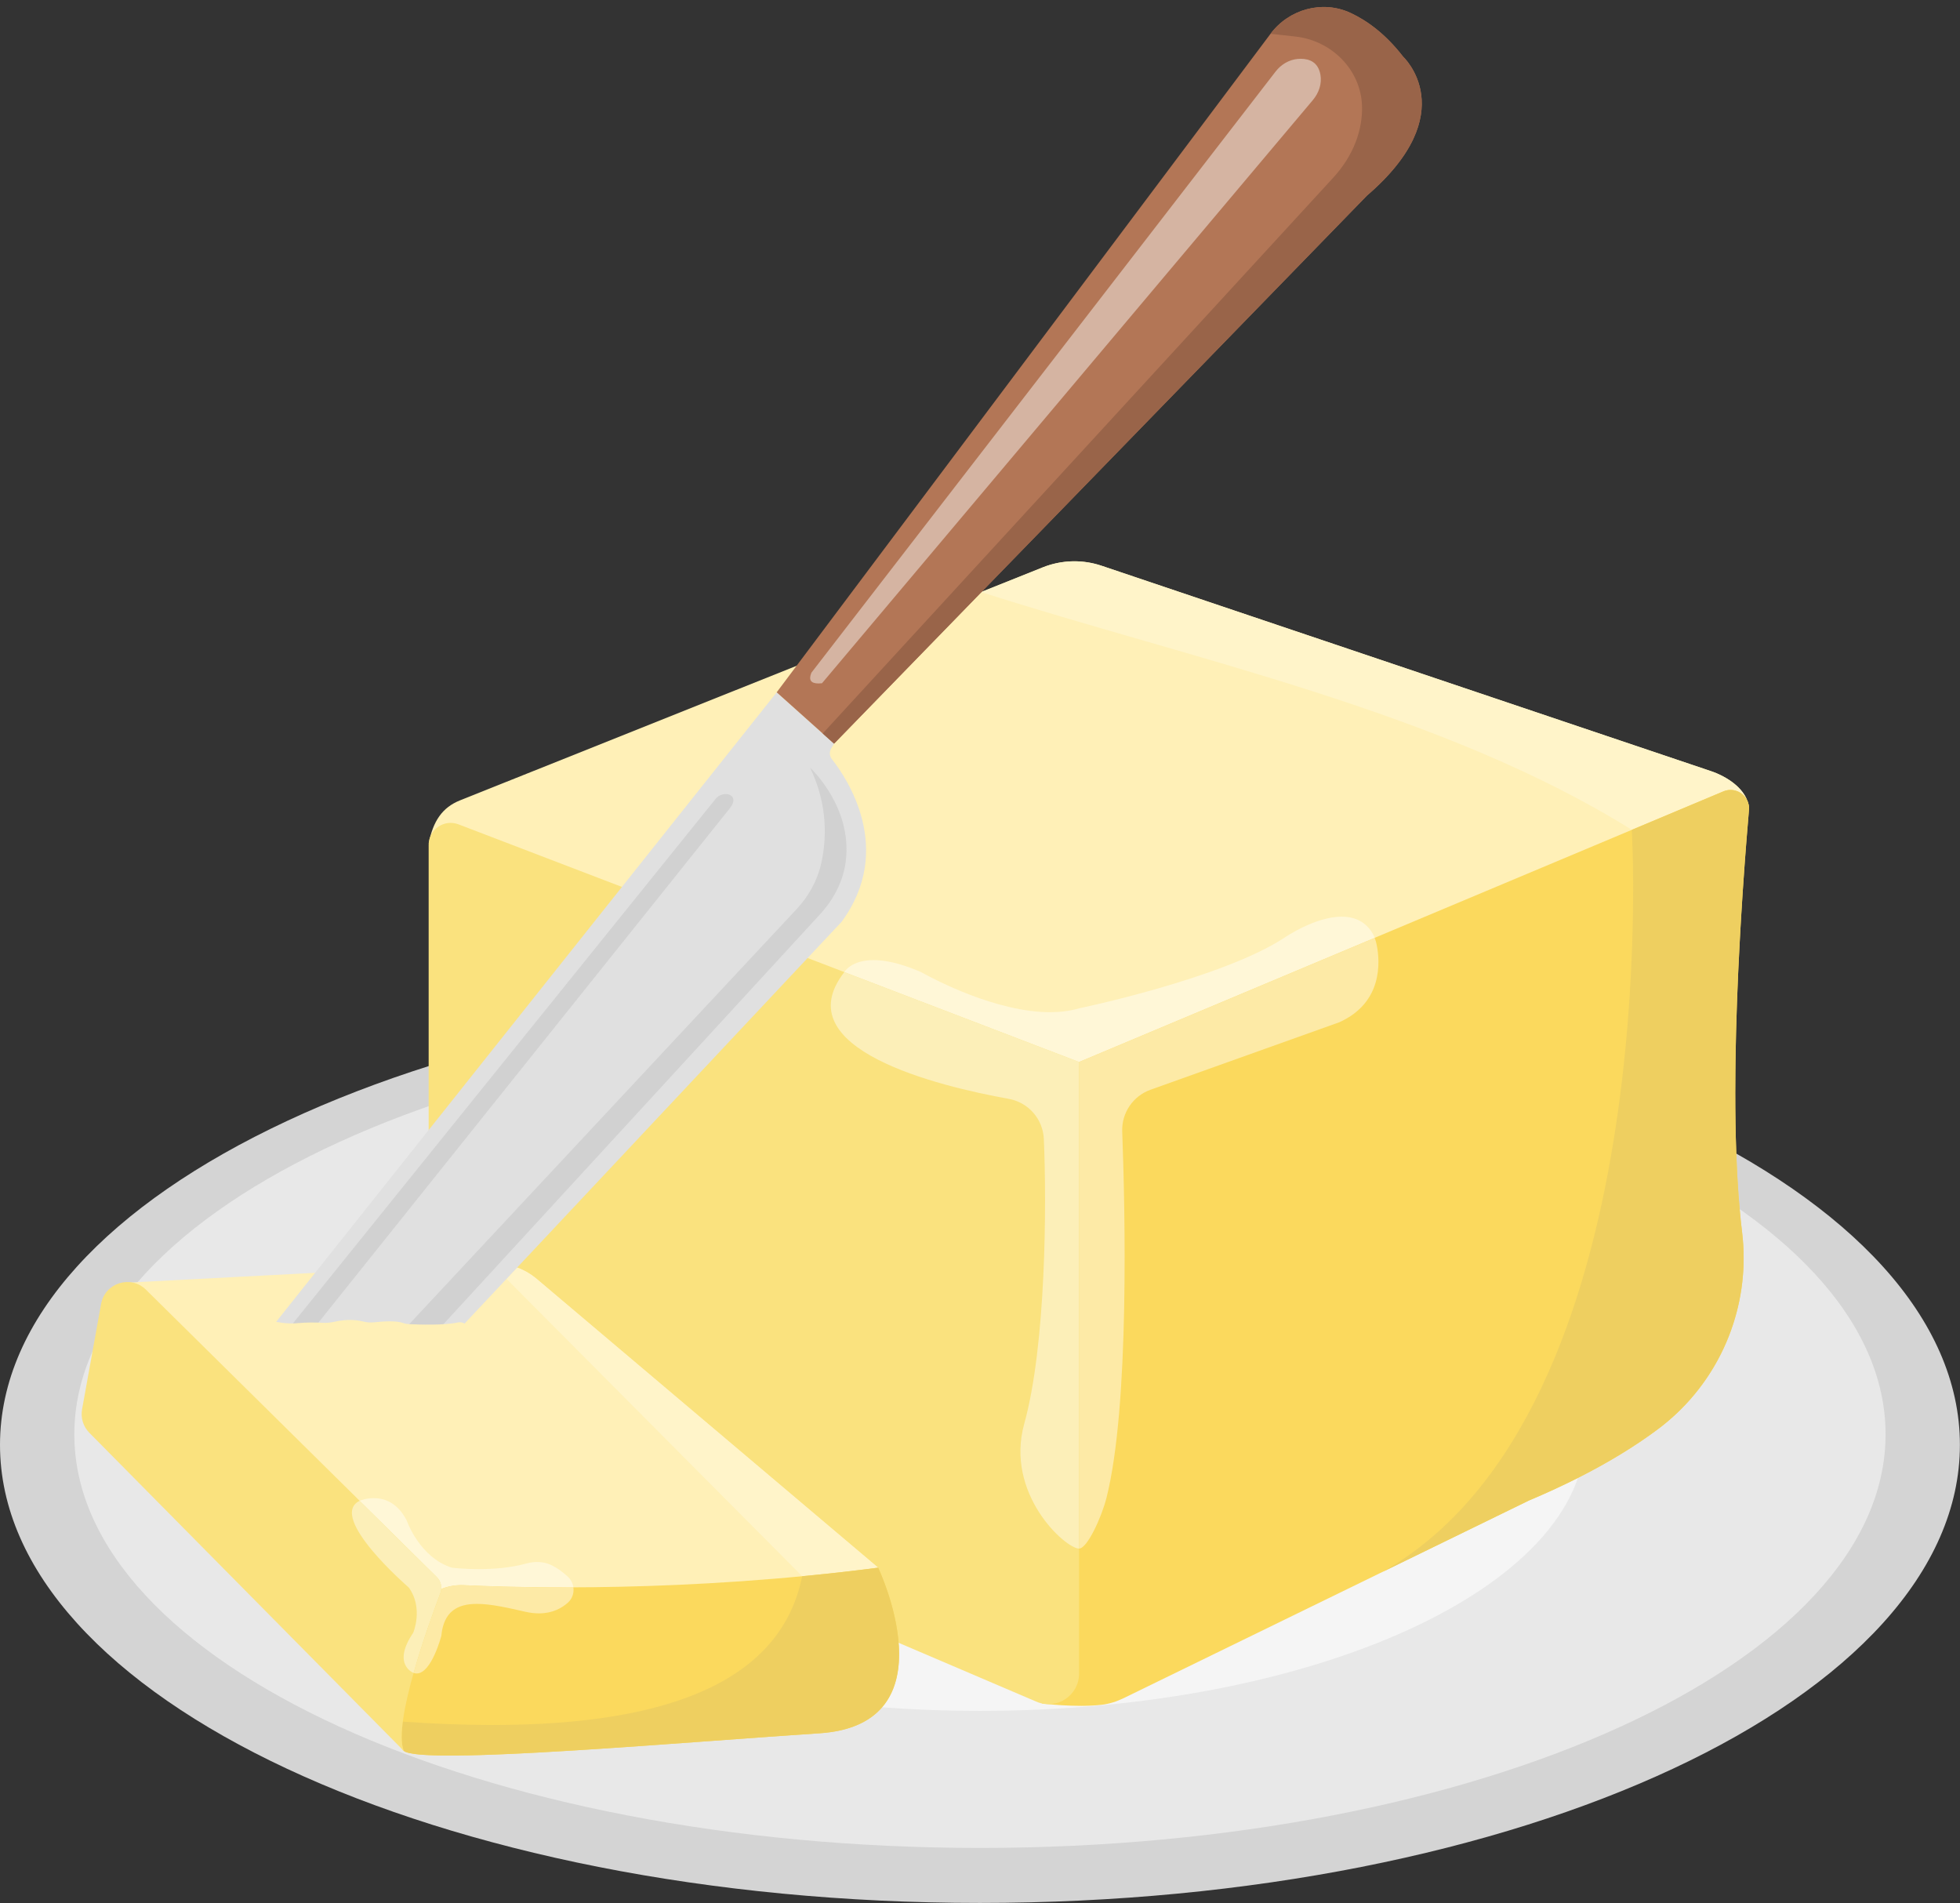 <?xml version="1.0" encoding="UTF-8"?><svg xmlns="http://www.w3.org/2000/svg" xmlns:xlink="http://www.w3.org/1999/xlink" height="436.0" preserveAspectRatio="xMidYMid meet" version="1.0" viewBox="0.0 -1.6 449.1 436.0" width="449.1" zoomAndPan="magnify"><rect x="0.0" y="-1.6" width="449.1" height="436.0" fill="#333333" stroke="none"/><defs><clipPath id="a"><path d="M 0 224 L 449.078 224 L 449.078 434.371 L 0 434.371 Z M 0 224"/></clipPath></defs><g><g clip-path="url(#a)"><path d="M 449.078 329.426 C 449.078 387.383 348.551 434.371 224.539 434.371 C 100.531 434.371 0 387.383 0 329.426 C 0 271.465 100.531 224.477 224.539 224.477 C 348.551 224.477 449.078 271.465 449.078 329.426" fill="#d4d4d4"/></g><g><path d="M 432.047 327.012 C 432.047 379.348 339.145 421.77 224.539 421.77 C 109.938 421.77 17.031 379.348 17.031 327.012 C 17.031 274.68 109.938 232.254 224.539 232.254 C 339.145 232.254 432.047 274.68 432.047 327.012" fill="#e8e8e8"/></g><g><path d="M 363.281 327.012 C 363.281 362.004 301.164 390.371 224.539 390.371 C 147.914 390.371 85.797 362.004 85.797 327.012 C 85.797 292.023 147.914 263.656 224.539 263.656 C 301.164 263.656 363.281 292.023 363.281 327.012" fill="#f5f5f5"/></g><g><path d="M 247.25 241.699 L 98.23 191.652 C 99.223 186.535 101.34 183.395 105.391 181.773 L 238.922 128.391 C 243.23 126.668 248.016 126.535 252.414 128.02 L 392.133 175.105 C 395.289 176.168 400.484 179.078 400.762 183.711 L 247.25 241.699" fill="#fff0b7"/></g><g><path d="M 238.922 128.391 C 241.246 127.461 243.707 126.996 246.172 126.992 C 243.707 126.996 241.246 127.461 238.922 128.391 M 246.18 126.992 C 246.176 126.992 246.176 126.992 246.176 126.992 C 246.176 126.992 246.176 126.992 246.18 126.992" fill="#fff"/></g><g><path d="M 373.902 188.52 C 330.305 161.301 272.641 149.379 224.867 134.059 L 224.945 133.98 L 238.922 128.391 C 241.246 127.461 243.707 126.996 246.172 126.992 C 246.172 126.992 246.176 126.992 246.176 126.992 C 246.176 126.992 246.176 126.992 246.18 126.992 C 248.281 126.996 250.391 127.336 252.414 128.02 L 392.133 175.105 C 394.812 176.008 398.965 178.242 400.324 181.73 C 399.617 180.312 398.141 179.375 396.527 179.375 C 396.523 179.375 396.52 179.375 396.512 179.375 C 395.973 179.379 395.418 179.484 394.875 179.715 L 373.902 188.52" fill="#fff4c9"/></g><g><path d="M 247.25 241.699 L 394.875 179.715 C 397.816 178.477 401.02 180.805 400.746 183.984 C 399.176 202.078 395.531 251.016 399.164 280.664 C 401.293 298.051 393.945 315.305 379.922 325.801 C 372.715 331.191 363.102 336.785 350.293 342.188 L 257.473 387.449 C 255.875 388.227 254.172 388.773 252.406 388.98 C 246.441 389.668 238.734 388.668 238.734 388.668 L 247.25 241.699" fill="#fbd95d"/></g><g><path d="M 397.844 262.688 C 397.676 258.172 397.605 253.488 397.605 248.746 C 397.605 253.488 397.676 258.172 397.844 262.688" fill="#f1f1f1"/></g><g><path d="M 400.762 183.609 C 400.762 182.93 400.605 182.293 400.324 181.734 C 400.324 181.73 400.324 181.73 400.324 181.73 C 400.605 182.293 400.762 182.93 400.762 183.609" fill="#f1f1f1"/></g><g><path d="M 400.324 181.734 C 399.617 180.316 398.141 179.375 396.527 179.375 C 396.523 179.375 396.52 179.375 396.512 179.375 C 396.52 179.375 396.523 179.375 396.527 179.375 C 398.141 179.375 399.617 180.312 400.324 181.73 C 400.324 181.73 400.324 181.73 400.324 181.734" fill="#f1e7c1"/></g><g><path d="M 316.797 358.523 C 381.805 321.676 373.902 188.52 373.902 188.52 L 394.875 179.715 C 395.422 179.484 395.973 179.379 396.512 179.375 C 396.52 179.375 396.523 179.375 396.527 179.375 C 398.141 179.375 399.617 180.316 400.324 181.734 C 400.605 182.293 400.762 182.93 400.762 183.609 C 400.762 183.734 400.758 183.859 400.746 183.984 C 399.664 196.426 397.605 223.441 397.605 248.746 C 397.605 253.488 397.676 258.172 397.844 262.688 C 397.961 265.961 398.129 269.141 398.352 272.195 C 398.566 275.148 398.836 277.984 399.164 280.664 C 399.406 282.652 399.527 284.637 399.527 286.609 C 399.527 301.906 392.344 316.504 379.922 325.801 C 375.008 329.477 368.977 333.246 361.574 336.984 C 358.121 338.73 354.367 340.469 350.293 342.188 L 316.801 358.52" fill="#eecf60"/></g><g><path d="M 105.066 187.266 L 247.25 241.699 L 247.25 381.828 C 247.25 386.852 242.117 390.242 237.496 388.27 L 107.16 332.59 C 101.734 330.273 98.219 324.945 98.219 319.047 L 98.219 191.977 C 98.219 188.438 101.766 186 105.066 187.266" fill="#fae27e"/></g><g><path d="M 247.25 241.699 L 193.469 221.109 C 193.488 221.074 194.98 218.363 200.156 218.363 C 202.66 218.363 206.023 218.996 210.496 220.871 C 210.832 221.012 211.172 221.176 211.492 221.355 C 214.129 222.812 228.266 230.297 240.59 230.297 C 242.902 230.297 245.152 230.031 247.25 229.414 C 247.25 229.414 280.035 222.605 294.301 213.234 C 294.301 213.234 301.281 208.41 307.426 208.41 C 309.988 208.41 312.402 209.246 314.105 211.621 C 314.469 212.129 314.758 212.68 314.98 213.258 L 247.25 241.699" fill="#fff7d7"/></g><g><path d="M 247.25 353.184 L 247.25 241.699 L 314.98 213.258 C 315.188 213.789 315.344 214.34 315.453 214.898 C 316.211 218.711 316.902 228.094 306.863 232.609 L 263.629 248.062 C 259.605 249.504 256.98 253.371 257.137 257.641 C 257.793 275.207 258.863 320.59 253.512 341.633 C 252.398 346 249.129 353.184 247.25 353.184" fill="#fdeaa6"/></g><g><path d="M 247.25 353.184 C 244.129 353.184 230.219 340.691 234.688 324.582 C 239.684 306.578 239.836 274.352 239.176 259.344 C 238.973 254.773 235.633 250.965 231.133 250.152 C 214.969 247.246 179.75 238.707 193.469 221.109 L 247.25 241.699 L 247.25 353.184" fill="#fcefb8"/></g><g><path d="M 201.215 357.566 L 122.969 291.398 C 120.078 288.953 116.363 287.703 112.582 287.902 L 27.586 292.344 L 99.348 361.914 C 100.387 362.918 101.664 363.629 103.066 363.969 C 113.887 366.59 162.922 376.832 201.215 357.566" fill="#fff0b7"/></g><g><path d="M 122.922 291.363 C 122.918 291.359 122.914 291.355 122.91 291.352 C 122.914 291.355 122.918 291.359 122.922 291.363 M 122.902 291.344 C 122.887 291.332 122.867 291.316 122.852 291.305 C 122.867 291.316 122.887 291.332 122.902 291.344 M 120.91 289.941 L 120.91 289.941 M 120.859 289.91 C 120.855 289.91 120.855 289.91 120.855 289.906 C 120.855 289.91 120.855 289.91 120.859 289.91 M 120.84 289.898 C 120.84 289.898 120.836 289.895 120.832 289.895 C 120.836 289.895 120.84 289.898 120.84 289.898 M 120.824 289.891 C 120.82 289.887 120.812 289.883 120.809 289.883 C 120.812 289.883 120.82 289.887 120.824 289.891 M 120.805 289.879 C 120.785 289.867 120.762 289.855 120.738 289.84 C 120.762 289.855 120.785 289.867 120.805 289.879 M 120.734 289.84 C 120.02 289.43 119.273 289.082 118.5 288.801 L 118.5 288.797 C 119.273 289.082 120.02 289.43 120.734 289.84" fill="#fbe99e"/></g><g><path d="M 183.797 359.523 L 183.805 359.512 L 116.059 291.398 L 118.5 288.801 C 119.273 289.082 120.02 289.43 120.734 289.84 C 120.738 289.84 120.738 289.84 120.738 289.84 C 120.762 289.855 120.785 289.867 120.805 289.879 C 120.809 289.879 120.809 289.883 120.809 289.883 C 120.812 289.883 120.82 289.887 120.824 289.891 C 120.828 289.891 120.828 289.895 120.832 289.895 C 120.836 289.895 120.84 289.898 120.84 289.898 C 120.848 289.902 120.852 289.906 120.855 289.906 C 120.855 289.91 120.855 289.91 120.859 289.91 C 120.875 289.922 120.895 289.93 120.91 289.941 C 121.59 290.34 122.238 290.797 122.852 291.305 C 122.867 291.316 122.887 291.332 122.902 291.344 C 122.906 291.348 122.906 291.348 122.91 291.352 C 122.914 291.355 122.918 291.359 122.922 291.363 C 122.938 291.375 122.953 291.387 122.969 291.398 L 201.215 357.566 C 195.285 358.34 189.48 358.973 183.805 359.512 C 183.805 359.516 183.805 359.52 183.801 359.523 L 183.797 359.523" fill="#fff4c9"/></g><g><path d="M 106.281 361.566 C 119.113 362.176 157.383 363.27 201.215 357.566 C 201.215 357.566 218.414 393.531 187.684 395.512 C 156.949 397.488 96.652 402.895 92.504 399.527 C 89.477 397.07 89.699 379.195 94.469 368.73 C 96.559 364.148 101.254 361.324 106.281 361.566" fill="#fbd95d"/></g><g><path d="M 103.09 400.605 C 104.379 400.605 105.762 400.594 107.23 400.562 C 105.762 400.594 104.379 400.605 103.09 400.605 M 179.785 396.043 C 179.887 396.035 179.984 396.031 180.086 396.023 C 179.984 396.031 179.887 396.035 179.785 396.043 M 180.289 396.008 C 182.875 395.828 185.336 395.66 187.633 395.512 C 185.336 395.66 182.875 395.828 180.289 396.008" fill="#ddd"/></g><g><path d="M 183.801 359.523 C 183.805 359.52 183.805 359.516 183.805 359.512 C 189.48 358.973 195.285 358.34 201.215 357.566 C 195.293 358.34 189.473 358.984 183.801 359.523" fill="#f1e7c1"/></g><g><path d="M 103.09 400.605 C 97.32 400.605 93.449 400.297 92.504 399.527 C 91.93 398.031 91.93 395.668 92.297 392.836 C 99.57 393.348 106.434 393.605 112.891 393.605 C 154.605 393.605 179.117 382.793 183.801 359.523 C 189.473 358.984 195.293 358.34 201.215 357.566 C 201.215 357.566 206.016 367.605 206.012 377.367 C 206.012 381.809 205.016 386.191 202.121 389.547 C 199.336 392.777 194.793 395.055 187.684 395.512 C 187.664 395.512 187.648 395.512 187.633 395.512 C 185.336 395.66 182.875 395.828 180.289 396.008 C 180.223 396.016 180.152 396.02 180.086 396.023 C 179.984 396.031 179.887 396.035 179.785 396.043 C 157.406 397.613 125.699 400.191 107.23 400.562 C 105.762 400.594 104.379 400.605 103.09 400.605 M 92.504 399.523 C 92.406 399.445 92.312 399.352 92.223 399.242 L 92.504 399.523" fill="#eecf60"/></g><g><path d="M 33.453 293.883 L 100.082 359.699 C 101.062 360.672 101.387 362.121 100.895 363.41 C 98.223 370.449 90.023 393.066 92.504 399.527 L 20.469 326.656 C 19.074 325.242 18.453 323.242 18.805 321.285 L 23.164 297.141 C 24.035 292.312 29.961 290.438 33.453 293.883" fill="#fae27e"/></g><g><path d="M 101.113 362.426 C 101.184 361.426 100.816 360.43 100.082 359.699 L 82.406 342.242 C 82.414 342.238 83.789 341.633 85.652 341.633 C 87.965 341.633 91.031 342.562 93.18 346.727 C 93.18 346.727 96.09 355.227 103.539 357.566 C 103.539 357.566 106.137 357.891 109.699 357.891 C 112.934 357.891 116.965 357.625 120.582 356.609 C 121.398 356.383 122.238 356.258 123.078 356.258 C 124.191 356.258 125.297 356.477 126.312 356.961 C 127.582 357.562 128.715 358.379 130.027 359.547 C 130.793 360.227 131.246 361.133 131.379 362.07 C 130.715 362.074 130.059 362.074 129.414 362.074 C 118.977 362.074 110.949 361.785 106.281 361.566 C 106.086 361.555 105.887 361.551 105.688 361.551 C 104.098 361.551 102.547 361.855 101.113 362.426" fill="#fff7d7"/></g><g><path d="M 95.469 381.801 C 95.242 381.801 95.008 381.762 94.77 381.68 C 96.844 374.34 99.559 366.93 100.895 363.41 C 101.016 363.09 101.09 362.758 101.113 362.426 C 102.547 361.855 104.098 361.551 105.688 361.551 C 105.887 361.551 106.086 361.555 106.281 361.566 C 110.949 361.785 118.977 362.074 129.414 362.074 C 130.059 362.074 130.715 362.074 131.379 362.07 C 131.555 363.332 131.148 364.656 130.125 365.574 C 128.68 366.871 126.531 368.031 123.488 368.031 C 122.535 368.031 121.496 367.918 120.359 367.66 C 116.402 366.762 112.516 365.859 109.281 365.859 C 104.859 365.859 101.648 367.543 101.121 373.195 C 101.121 373.195 98.883 381.801 95.469 381.801" fill="#fdeaa6"/></g><g><path d="M 94.77 381.68 C 94.723 381.664 89.727 379.762 94.672 372.488 C 94.672 372.488 97.082 366.859 93.676 362.125 C 93.676 362.125 74.895 345.918 82.406 342.242 L 100.082 359.699 C 100.816 360.43 101.184 361.426 101.113 362.426 C 101.09 362.758 101.016 363.09 100.895 363.41 C 99.559 366.93 96.844 374.34 94.77 381.68" fill="#fcefb8"/></g><g><path d="M 63.07 301.504 L 177.965 157.012 L 191.109 168.773 L 190.457 169.871 C 189.996 170.641 190.051 171.609 190.605 172.312 C 194.031 176.648 205.055 192.93 192.84 209.59 L 106.234 301.867 C 105.727 302.41 105.008 302.715 104.262 302.699 L 63.242 301.871 C 63.055 301.867 62.953 301.652 63.07 301.504" fill="#e0e0e0"/></g><g><path d="M 177.965 157.012 L 291.121 6.141 C 295.375 0.469 303.031 -1.629 309.461 1.363 C 313.273 3.137 317.492 6.199 321.508 11.395 C 321.508 11.395 335.344 24.191 313.207 43.215 L 191.109 168.773 L 177.965 157.012" fill="#b37656"/></g><g><path d="M 291.121 6.141 C 295.375 0.469 303.031 -1.629 309.461 1.363 C 313.273 3.137 317.492 6.199 321.508 11.395 C 321.508 11.395 335.344 24.191 313.207 43.215 L 191.109 168.773 L 188.512 166.449 L 305.367 39.242 C 310.188 34.047 312.27 28.074 312.078 22.602 C 311.789 14.324 305.062 7.684 296.828 6.773 L 291.121 6.141" fill="#996449"/></g><g><path d="M 187.551 154.984 C 185.82 154.984 185.215 154.203 185.922 152.516 L 292.285 14.789 C 293.523 13.184 295.352 12.07 297.375 11.902 C 297.602 11.887 297.836 11.875 298.066 11.875 C 300.023 11.875 302.031 12.625 302.551 15.5 C 302.926 17.574 302.191 19.699 300.832 21.312 L 188.344 154.938 C 188.055 154.969 187.789 154.984 187.551 154.984" fill="#d5b4a2"/></g><g><path d="M 100.824 302.629 L 93.105 302.473 L 182.562 206.648 C 185.309 203.707 187.293 200.117 188.172 196.191 C 189.375 190.816 189.766 182.926 185.633 174.309 C 185.633 174.309 195.277 183.102 193.812 195.578 C 193.27 200.16 191.086 204.395 187.965 207.793 L 100.824 302.629" fill="#d1d1d1"/></g><g><path d="M 72.445 302.059 L 70.449 302.02 L 72.445 302.059" fill="#ebdeae"/></g><g><path d="M 72.445 302.059 L 70.449 302.02 L 66.832 301.945 L 164.129 181.227 C 164.742 180.613 165.555 180.324 166.277 180.324 C 167.75 180.324 168.867 181.512 167.242 183.559 L 72.445 302.059" fill="#d1d1d1"/></g><g><path d="M 63.105 301.199 C 63.105 301.199 65.59 301.805 68.305 301.535 C 70.207 301.352 72.316 301.367 73.793 301.457 C 74.766 301.52 75.734 301.43 76.684 301.215 C 78.199 300.867 80.738 300.52 83.297 301.184 C 84.125 301.398 84.984 301.434 85.836 301.34 C 87.688 301.137 90.832 300.918 92.418 301.523 C 92.883 301.699 93.375 301.754 93.871 301.777 C 96.16 301.887 101.727 302.059 104.844 301.391 C 105.539 301.242 106.25 301.422 106.785 301.887 L 107.641 302.629 C 106.895 303.695 55.945 305.539 63.105 301.199" fill="#fff0b7"/></g></g></svg>